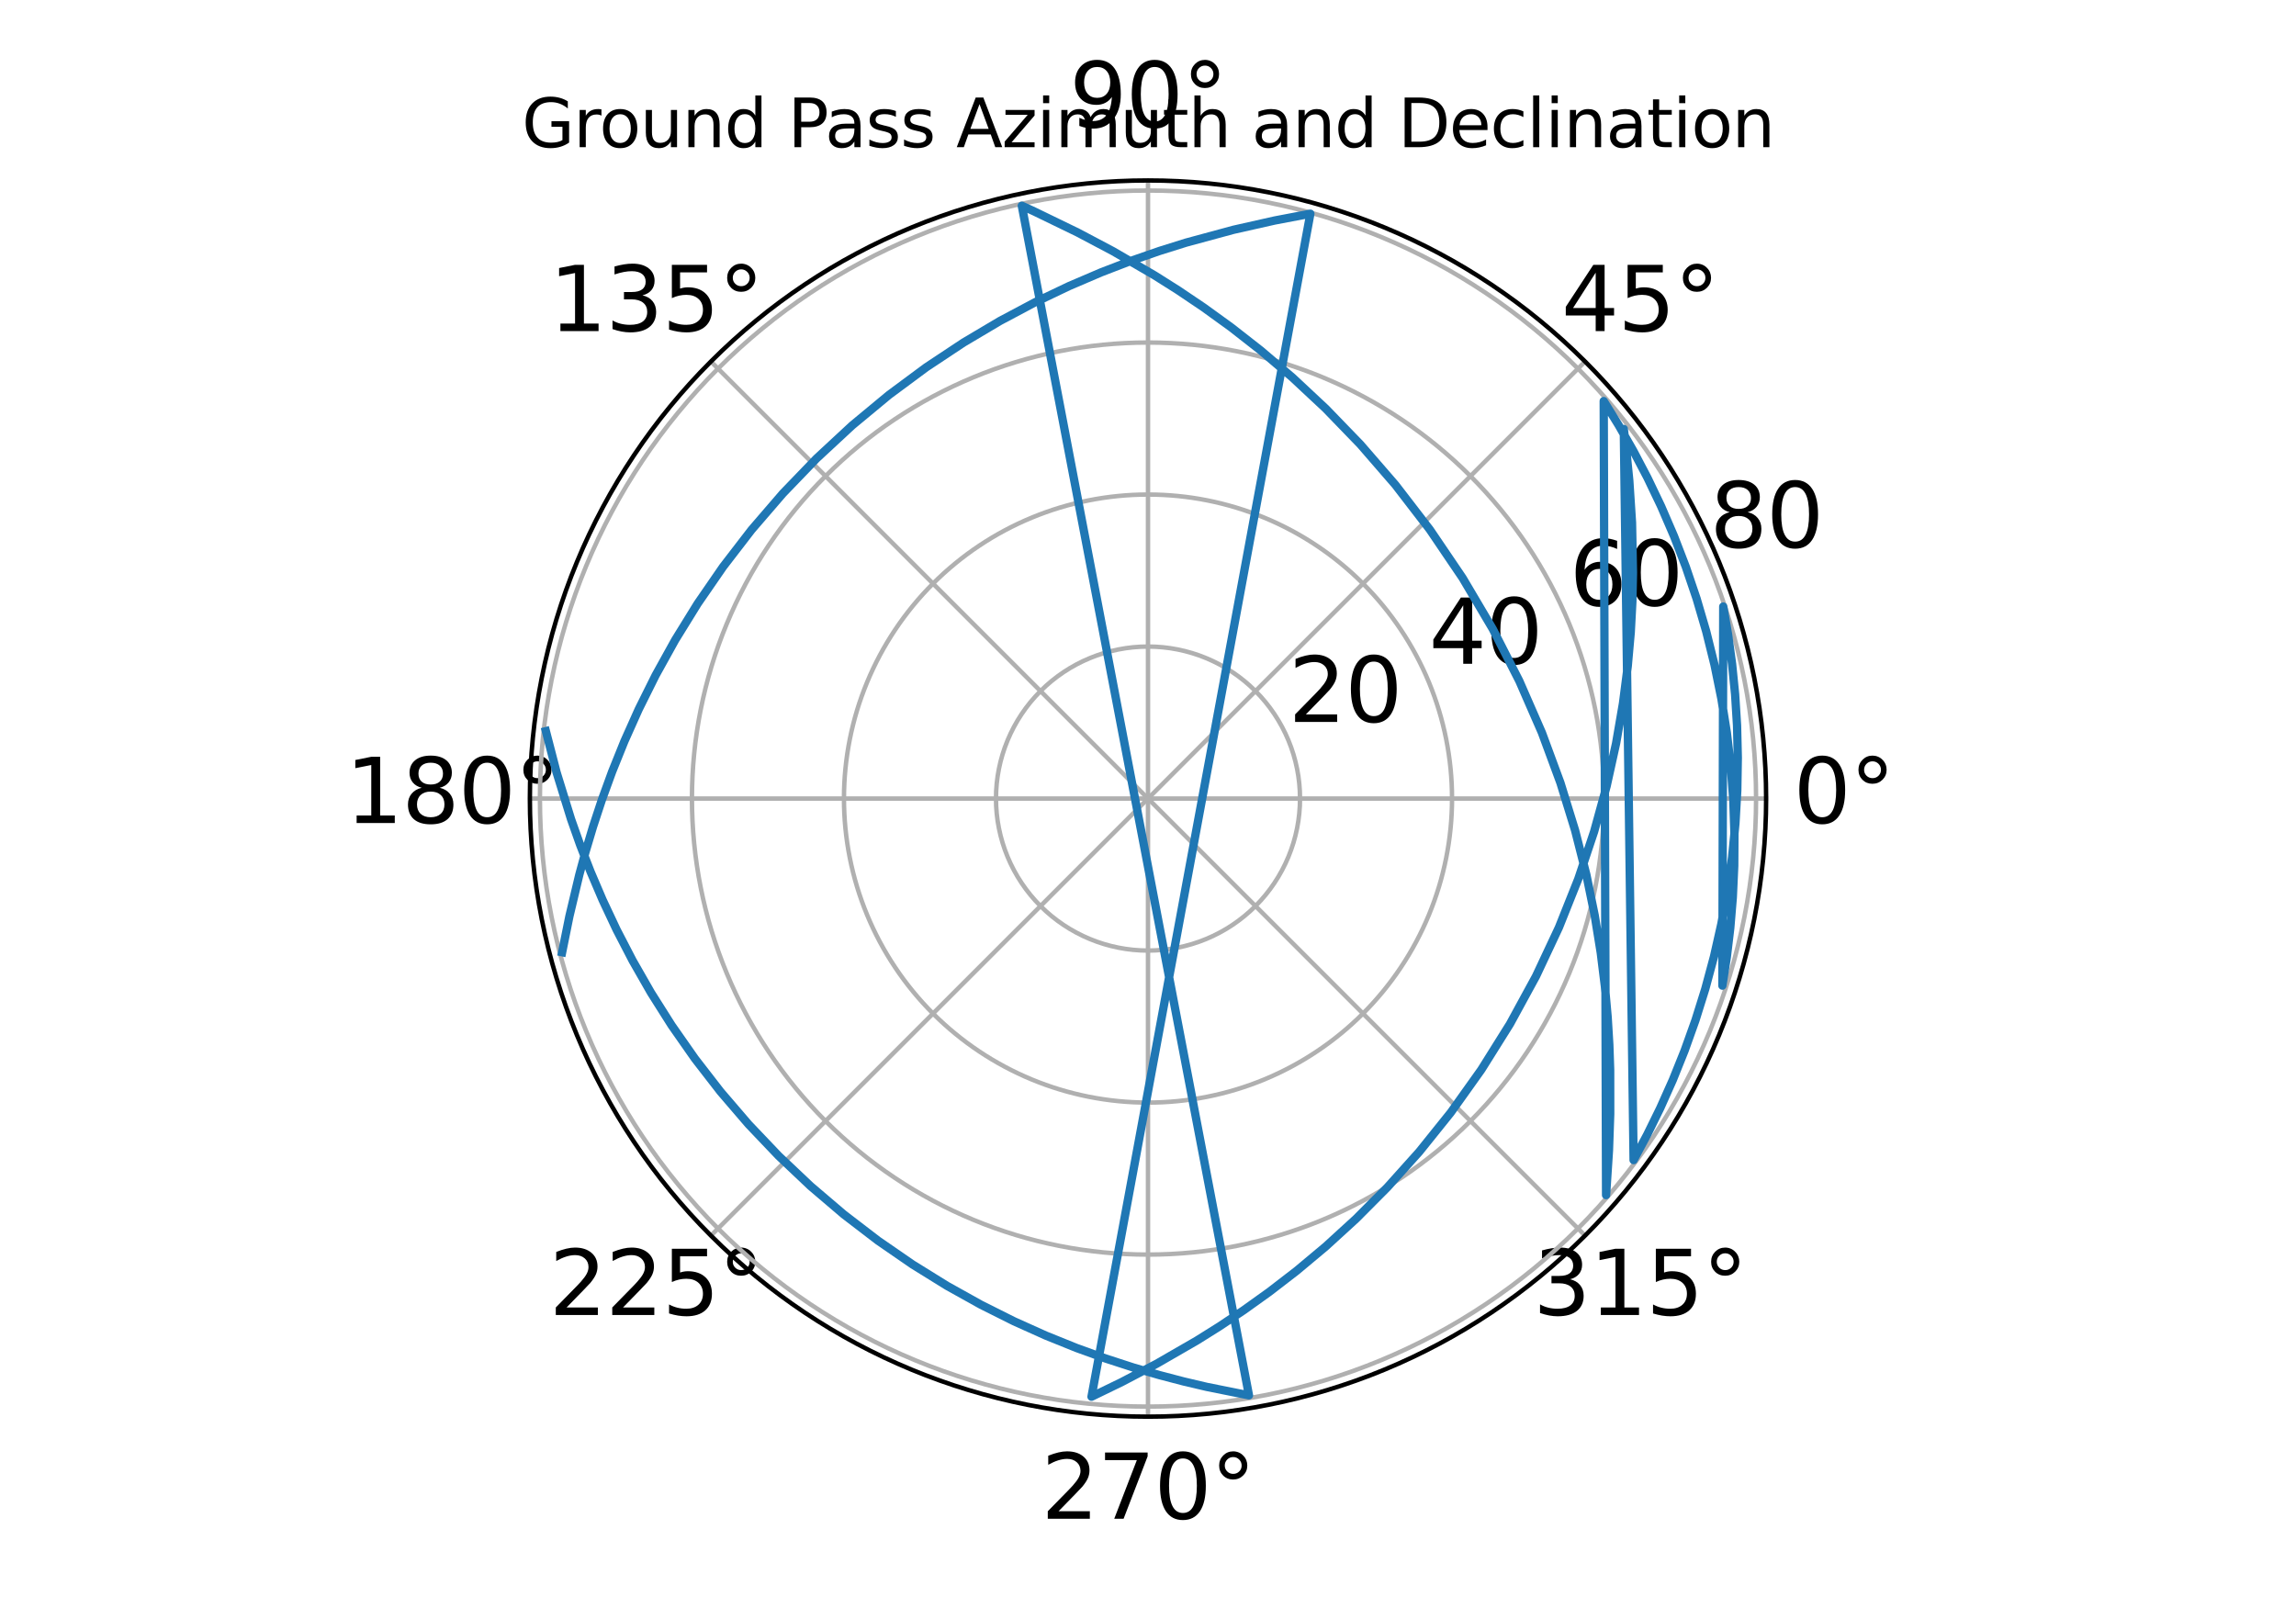 <?xml version="1.0" encoding="utf-8" standalone="no"?>
<!DOCTYPE svg PUBLIC "-//W3C//DTD SVG 1.1//EN"
  "http://www.w3.org/Graphics/SVG/1.1/DTD/svg11.dtd">
<svg xmlns:xlink="http://www.w3.org/1999/xlink" width="414pt" height="288pt" viewBox="0 0 414 288" xmlns="http://www.w3.org/2000/svg" version="1.1">
 <defs>
  <style type="text/css">*{stroke-linejoin: round; stroke-linecap: butt}</style>
 </defs>
 <g id="figure_1">
  <g id="patch_1">
   <path d="M 0 288 
L 414 288 
L 414 0 
L 0 0 
L 0 288 
z
" style="fill: none"/>
  </g>
  <g id="axes_1">
   <g id="patch_2">
    <path d="M 318.457 144 
C 318.457 129.364 315.574 114.869 309.973 101.347 
C 304.372 87.825 296.162 75.537 285.812 65.188 
C 275.463 54.838 263.175 46.628 249.653 41.027 
C 236.131 35.426 221.636 32.542 207 32.542 
C 192.364 32.542 177.869 35.426 164.347 41.027 
C 150.825 46.628 138.537 54.838 128.188 65.188 
C 117.838 75.537 109.628 87.825 104.027 101.347 
C 98.426 114.869 95.543 129.364 95.543 144 
C 95.543 158.636 98.426 173.131 104.027 186.653 
C 109.628 200.175 117.838 212.463 128.188 222.812 
C 138.537 233.162 150.825 241.372 164.347 246.973 
C 177.869 252.574 192.364 255.458 207 255.458 
C 221.636 255.458 236.131 252.574 249.653 246.973 
C 263.175 241.372 275.463 233.162 285.812 222.812 
C 296.162 212.463 304.372 200.175 309.973 186.653 
C 315.574 173.131 318.457 158.636 318.457 144 
M 207 144 
C 207 144 207 144 207 144 
C 207 144 207 144 207 144 
C 207 144 207 144 207 144 
C 207 144 207 144 207 144 
C 207 144 207 144 207 144 
C 207 144 207 144 207 144 
C 207 144 207 144 207 144 
C 207 144 207 144 207 144 
C 207 144 207 144 207 144 
C 207 144 207 144 207 144 
C 207 144 207 144 207 144 
C 207 144 207 144 207 144 
C 207 144 207 144 207 144 
C 207 144 207 144 207 144 
C 207 144 207 144 207 144 
C 207 144 207 144 207 144 
L 207 144 
z
" style="fill: none"/>
   </g>
   <g id="matplotlib.axis_1">
    <g id="xtick_1">
     <g id="line2d_1">
      <path d="M 207 144 
L 318.457 144 
" clip-path="url(#p99d6dc8e86)" style="fill: none; stroke: #b0b0b0; stroke-width: 0.8; stroke-linecap: square"/>
     </g>
     <g id="text_1">
      <!-- 0° -->
      <g transform="translate(323.368 148.415) scale(0.16 -0.16)">
       <defs>
        <path id="DejaVuSans-30" d="M 2034 4250 
Q 1547 4250 1301 3770 
Q 1056 3291 1056 2328 
Q 1056 1369 1301 889 
Q 1547 409 2034 409 
Q 2525 409 2770 889 
Q 3016 1369 3016 2328 
Q 3016 3291 2770 3770 
Q 2525 4250 2034 4250 
z
M 2034 4750 
Q 2819 4750 3233 4129 
Q 3647 3509 3647 2328 
Q 3647 1150 3233 529 
Q 2819 -91 2034 -91 
Q 1250 -91 836 529 
Q 422 1150 422 2328 
Q 422 3509 836 4129 
Q 1250 4750 2034 4750 
z
" transform="scale(0.016)"/>
        <path id="DejaVuSans-b0" d="M 1600 4347 
Q 1350 4347 1178 4173 
Q 1006 4000 1006 3750 
Q 1006 3503 1178 3333 
Q 1350 3163 1600 3163 
Q 1850 3163 2022 3333 
Q 2194 3503 2194 3750 
Q 2194 3997 2020 4172 
Q 1847 4347 1600 4347 
z
M 1600 4750 
Q 1800 4750 1984 4673 
Q 2169 4597 2303 4453 
Q 2447 4313 2519 4134 
Q 2591 3956 2591 3750 
Q 2591 3338 2302 3052 
Q 2013 2766 1594 2766 
Q 1172 2766 890 3047 
Q 609 3328 609 3750 
Q 609 4169 896 4459 
Q 1184 4750 1600 4750 
z
" transform="scale(0.016)"/>
       </defs>
       <use xlink:href="#DejaVuSans-30"/>
       <use xlink:href="#DejaVuSans-b0" transform="translate(63.623 0)"/>
      </g>
     </g>
    </g>
    <g id="xtick_2">
     <g id="line2d_2">
      <path d="M 207 144 
L 285.812 65.188 
" clip-path="url(#p99d6dc8e86)" style="fill: none; stroke: #b0b0b0; stroke-width: 0.8; stroke-linecap: square"/>
     </g>
     <g id="text_2">
      <!-- 45° -->
      <g transform="translate(281.532 59.703) scale(0.16 -0.16)">
       <defs>
        <path id="DejaVuSans-34" d="M 2419 4116 
L 825 1625 
L 2419 1625 
L 2419 4116 
z
M 2253 4666 
L 3047 4666 
L 3047 1625 
L 3713 1625 
L 3713 1100 
L 3047 1100 
L 3047 0 
L 2419 0 
L 2419 1100 
L 313 1100 
L 313 1709 
L 2253 4666 
z
" transform="scale(0.016)"/>
        <path id="DejaVuSans-35" d="M 691 4666 
L 3169 4666 
L 3169 4134 
L 1269 4134 
L 1269 2991 
Q 1406 3038 1543 3061 
Q 1681 3084 1819 3084 
Q 2600 3084 3056 2656 
Q 3513 2228 3513 1497 
Q 3513 744 3044 326 
Q 2575 -91 1722 -91 
Q 1428 -91 1123 -41 
Q 819 9 494 109 
L 494 744 
Q 775 591 1075 516 
Q 1375 441 1709 441 
Q 2250 441 2565 725 
Q 2881 1009 2881 1497 
Q 2881 1984 2565 2268 
Q 2250 2553 1709 2553 
Q 1456 2553 1204 2497 
Q 953 2441 691 2322 
L 691 4666 
z
" transform="scale(0.016)"/>
       </defs>
       <use xlink:href="#DejaVuSans-34"/>
       <use xlink:href="#DejaVuSans-35" transform="translate(63.623 0)"/>
       <use xlink:href="#DejaVuSans-b0" transform="translate(127.246 0)"/>
      </g>
     </g>
    </g>
    <g id="xtick_3">
     <g id="line2d_3">
      <path d="M 207 144 
L 207 32.542 
" clip-path="url(#p99d6dc8e86)" style="fill: none; stroke: #b0b0b0; stroke-width: 0.8; stroke-linecap: square"/>
     </g>
     <g id="text_3">
      <!-- 90° -->
      <g transform="translate(192.82 22.957) scale(0.16 -0.16)">
       <defs>
        <path id="DejaVuSans-39" d="M 703 97 
L 703 672 
Q 941 559 1184 500 
Q 1428 441 1663 441 
Q 2288 441 2617 861 
Q 2947 1281 2994 2138 
Q 2813 1869 2534 1725 
Q 2256 1581 1919 1581 
Q 1219 1581 811 2004 
Q 403 2428 403 3163 
Q 403 3881 828 4315 
Q 1253 4750 1959 4750 
Q 2769 4750 3195 4129 
Q 3622 3509 3622 2328 
Q 3622 1225 3098 567 
Q 2575 -91 1691 -91 
Q 1453 -91 1209 -44 
Q 966 3 703 97 
z
M 1959 2075 
Q 2384 2075 2632 2365 
Q 2881 2656 2881 3163 
Q 2881 3666 2632 3958 
Q 2384 4250 1959 4250 
Q 1534 4250 1286 3958 
Q 1038 3666 1038 3163 
Q 1038 2656 1286 2365 
Q 1534 2075 1959 2075 
z
" transform="scale(0.016)"/>
       </defs>
       <use xlink:href="#DejaVuSans-39"/>
       <use xlink:href="#DejaVuSans-30" transform="translate(63.623 0)"/>
       <use xlink:href="#DejaVuSans-b0" transform="translate(127.246 0)"/>
      </g>
     </g>
    </g>
    <g id="xtick_4">
     <g id="line2d_4">
      <path d="M 207 144 
L 128.188 65.188 
" clip-path="url(#p99d6dc8e86)" style="fill: none; stroke: #b0b0b0; stroke-width: 0.8; stroke-linecap: square"/>
     </g>
     <g id="text_4">
      <!-- 135° -->
      <g transform="translate(99.018 59.703) scale(0.16 -0.16)">
       <defs>
        <path id="DejaVuSans-31" d="M 794 531 
L 1825 531 
L 1825 4091 
L 703 3866 
L 703 4441 
L 1819 4666 
L 2450 4666 
L 2450 531 
L 3481 531 
L 3481 0 
L 794 0 
L 794 531 
z
" transform="scale(0.016)"/>
        <path id="DejaVuSans-33" d="M 2597 2516 
Q 3050 2419 3304 2112 
Q 3559 1806 3559 1356 
Q 3559 666 3084 287 
Q 2609 -91 1734 -91 
Q 1441 -91 1130 -33 
Q 819 25 488 141 
L 488 750 
Q 750 597 1062 519 
Q 1375 441 1716 441 
Q 2309 441 2620 675 
Q 2931 909 2931 1356 
Q 2931 1769 2642 2001 
Q 2353 2234 1838 2234 
L 1294 2234 
L 1294 2753 
L 1863 2753 
Q 2328 2753 2575 2939 
Q 2822 3125 2822 3475 
Q 2822 3834 2567 4026 
Q 2313 4219 1838 4219 
Q 1578 4219 1281 4162 
Q 984 4106 628 3988 
L 628 4550 
Q 988 4650 1302 4700 
Q 1616 4750 1894 4750 
Q 2613 4750 3031 4423 
Q 3450 4097 3450 3541 
Q 3450 3153 3228 2886 
Q 3006 2619 2597 2516 
z
" transform="scale(0.016)"/>
       </defs>
       <use xlink:href="#DejaVuSans-31"/>
       <use xlink:href="#DejaVuSans-33" transform="translate(63.623 0)"/>
       <use xlink:href="#DejaVuSans-35" transform="translate(127.246 0)"/>
       <use xlink:href="#DejaVuSans-b0" transform="translate(190.869 0)"/>
      </g>
     </g>
    </g>
    <g id="xtick_5">
     <g id="line2d_5">
      <path d="M 207 144 
L 95.543 144 
" clip-path="url(#p99d6dc8e86)" style="fill: none; stroke: #b0b0b0; stroke-width: 0.8; stroke-linecap: square"/>
     </g>
     <g id="text_5">
      <!-- 180° -->
      <g transform="translate(62.273 148.415) scale(0.16 -0.16)">
       <defs>
        <path id="DejaVuSans-38" d="M 2034 2216 
Q 1584 2216 1326 1975 
Q 1069 1734 1069 1313 
Q 1069 891 1326 650 
Q 1584 409 2034 409 
Q 2484 409 2743 651 
Q 3003 894 3003 1313 
Q 3003 1734 2745 1975 
Q 2488 2216 2034 2216 
z
M 1403 2484 
Q 997 2584 770 2862 
Q 544 3141 544 3541 
Q 544 4100 942 4425 
Q 1341 4750 2034 4750 
Q 2731 4750 3128 4425 
Q 3525 4100 3525 3541 
Q 3525 3141 3298 2862 
Q 3072 2584 2669 2484 
Q 3125 2378 3379 2068 
Q 3634 1759 3634 1313 
Q 3634 634 3220 271 
Q 2806 -91 2034 -91 
Q 1263 -91 848 271 
Q 434 634 434 1313 
Q 434 1759 690 2068 
Q 947 2378 1403 2484 
z
M 1172 3481 
Q 1172 3119 1398 2916 
Q 1625 2713 2034 2713 
Q 2441 2713 2670 2916 
Q 2900 3119 2900 3481 
Q 2900 3844 2670 4047 
Q 2441 4250 2034 4250 
Q 1625 4250 1398 4047 
Q 1172 3844 1172 3481 
z
" transform="scale(0.016)"/>
       </defs>
       <use xlink:href="#DejaVuSans-31"/>
       <use xlink:href="#DejaVuSans-38" transform="translate(63.623 0)"/>
       <use xlink:href="#DejaVuSans-30" transform="translate(127.246 0)"/>
       <use xlink:href="#DejaVuSans-b0" transform="translate(190.869 0)"/>
      </g>
     </g>
    </g>
    <g id="xtick_6">
     <g id="line2d_6">
      <path d="M 207 144 
L 128.188 222.812 
" clip-path="url(#p99d6dc8e86)" style="fill: none; stroke: #b0b0b0; stroke-width: 0.8; stroke-linecap: square"/>
     </g>
     <g id="text_6">
      <!-- 225° -->
      <g transform="translate(99.018 237.127) scale(0.16 -0.16)">
       <defs>
        <path id="DejaVuSans-32" d="M 1228 531 
L 3431 531 
L 3431 0 
L 469 0 
L 469 531 
Q 828 903 1448 1529 
Q 2069 2156 2228 2338 
Q 2531 2678 2651 2914 
Q 2772 3150 2772 3378 
Q 2772 3750 2511 3984 
Q 2250 4219 1831 4219 
Q 1534 4219 1204 4116 
Q 875 4013 500 3803 
L 500 4441 
Q 881 4594 1212 4672 
Q 1544 4750 1819 4750 
Q 2544 4750 2975 4387 
Q 3406 4025 3406 3419 
Q 3406 3131 3298 2873 
Q 3191 2616 2906 2266 
Q 2828 2175 2409 1742 
Q 1991 1309 1228 531 
z
" transform="scale(0.016)"/>
       </defs>
       <use xlink:href="#DejaVuSans-32"/>
       <use xlink:href="#DejaVuSans-32" transform="translate(63.623 0)"/>
       <use xlink:href="#DejaVuSans-35" transform="translate(127.246 0)"/>
       <use xlink:href="#DejaVuSans-b0" transform="translate(190.869 0)"/>
      </g>
     </g>
    </g>
    <g id="xtick_7">
     <g id="line2d_7">
      <path d="M 207 144 
L 207 255.458 
" clip-path="url(#p99d6dc8e86)" style="fill: none; stroke: #b0b0b0; stroke-width: 0.8; stroke-linecap: square"/>
     </g>
     <g id="text_7">
      <!-- 270° -->
      <g transform="translate(187.73 273.873) scale(0.16 -0.16)">
       <defs>
        <path id="DejaVuSans-37" d="M 525 4666 
L 3525 4666 
L 3525 4397 
L 1831 0 
L 1172 0 
L 2766 4134 
L 525 4134 
L 525 4666 
z
" transform="scale(0.016)"/>
       </defs>
       <use xlink:href="#DejaVuSans-32"/>
       <use xlink:href="#DejaVuSans-37" transform="translate(63.623 0)"/>
       <use xlink:href="#DejaVuSans-30" transform="translate(127.246 0)"/>
       <use xlink:href="#DejaVuSans-b0" transform="translate(190.869 0)"/>
      </g>
     </g>
    </g>
    <g id="xtick_8">
     <g id="line2d_8">
      <path d="M 207 144 
L 285.812 222.812 
" clip-path="url(#p99d6dc8e86)" style="fill: none; stroke: #b0b0b0; stroke-width: 0.8; stroke-linecap: square"/>
     </g>
     <g id="text_8">
      <!-- 315° -->
      <g transform="translate(276.442 237.127) scale(0.16 -0.16)">
       <use xlink:href="#DejaVuSans-33"/>
       <use xlink:href="#DejaVuSans-31" transform="translate(63.623 0)"/>
       <use xlink:href="#DejaVuSans-35" transform="translate(127.246 0)"/>
       <use xlink:href="#DejaVuSans-b0" transform="translate(190.869 0)"/>
      </g>
     </g>
    </g>
   </g>
   <g id="matplotlib.axis_2">
    <g id="ytick_1">
     <g id="line2d_9">
      <path d="M 234.411 144 
C 234.411 140.4 233.702 136.836 232.324 133.51 
C 230.947 130.185 228.928 127.163 226.382 124.618 
C 223.837 122.072 220.815 120.053 217.49 118.676 
C 214.164 117.298 210.6 116.589 207 116.589 
C 203.4 116.589 199.836 117.298 196.51 118.676 
C 193.185 120.053 190.163 122.072 187.618 124.618 
C 185.072 127.163 183.053 130.185 181.676 133.51 
C 180.298 136.836 179.589 140.4 179.589 144 
C 179.589 147.6 180.298 151.164 181.676 154.49 
C 183.053 157.815 185.072 160.837 187.618 163.382 
C 190.163 165.928 193.185 167.947 196.51 169.324 
C 199.836 170.702 203.4 171.411 207 171.411 
C 210.6 171.411 214.164 170.702 217.49 169.324 
C 220.815 167.947 223.837 165.928 226.382 163.382 
C 228.928 160.837 230.947 157.815 232.324 154.49 
C 233.702 151.164 234.411 147.6 234.411 144 
" clip-path="url(#p99d6dc8e86)" style="fill: none; stroke: #b0b0b0; stroke-width: 0.8; stroke-linecap: square"/>
     </g>
     <g id="text_9">
      <!-- 20 -->
      <g transform="translate(232.324 130.183) scale(0.16 -0.16)">
       <use xlink:href="#DejaVuSans-32"/>
       <use xlink:href="#DejaVuSans-30" transform="translate(63.623 0)"/>
      </g>
     </g>
    </g>
    <g id="ytick_2">
     <g id="line2d_10">
      <path d="M 261.822 144 
C 261.822 136.801 260.404 129.672 257.649 123.021 
C 254.894 116.369 250.856 110.326 245.765 105.235 
C 240.674 100.144 234.631 96.106 227.979 93.351 
C 221.328 90.596 214.199 89.178 207 89.178 
C 199.801 89.178 192.672 90.596 186.021 93.351 
C 179.369 96.106 173.326 100.144 168.235 105.235 
C 163.144 110.326 159.106 116.369 156.351 123.021 
C 153.596 129.672 152.178 136.801 152.178 144 
C 152.178 151.199 153.596 158.328 156.351 164.979 
C 159.106 171.631 163.144 177.674 168.235 182.765 
C 173.326 187.856 179.369 191.894 186.021 194.649 
C 192.672 197.404 199.801 198.822 207 198.822 
C 214.199 198.822 221.328 197.404 227.979 194.649 
C 234.631 191.894 240.674 187.856 245.765 182.765 
C 250.856 177.674 254.894 171.631 257.649 164.979 
C 260.404 158.328 261.822 151.199 261.822 144 
" clip-path="url(#p99d6dc8e86)" style="fill: none; stroke: #b0b0b0; stroke-width: 0.8; stroke-linecap: square"/>
     </g>
     <g id="text_10">
      <!-- 40 -->
      <g transform="translate(257.649 119.693) scale(0.16 -0.16)">
       <use xlink:href="#DejaVuSans-34"/>
       <use xlink:href="#DejaVuSans-30" transform="translate(63.623 0)"/>
      </g>
     </g>
    </g>
    <g id="ytick_3">
     <g id="line2d_11">
      <path d="M 289.233 144 
C 289.233 133.201 287.106 122.508 282.973 112.531 
C 278.841 102.554 272.783 93.488 265.147 85.853 
C 257.512 78.217 248.446 72.159 238.469 68.027 
C 228.492 63.894 217.799 61.767 207 61.767 
C 196.201 61.767 185.508 63.894 175.531 68.027 
C 165.554 72.159 156.488 78.217 148.853 85.853 
C 141.217 93.488 135.159 102.554 131.027 112.531 
C 126.894 122.508 124.767 133.201 124.767 144 
C 124.767 154.799 126.894 165.492 131.027 175.469 
C 135.159 185.446 141.217 194.512 148.853 202.147 
C 156.488 209.783 165.554 215.841 175.531 219.973 
C 185.508 224.106 196.201 226.233 207 226.233 
C 217.799 226.233 228.492 224.106 238.469 219.973 
C 248.446 215.841 257.512 209.783 265.147 202.147 
C 272.783 194.512 278.841 185.446 282.973 175.469 
C 287.106 165.492 289.233 154.799 289.233 144 
" clip-path="url(#p99d6dc8e86)" style="fill: none; stroke: #b0b0b0; stroke-width: 0.8; stroke-linecap: square"/>
     </g>
     <g id="text_11">
      <!-- 60 -->
      <g transform="translate(282.973 109.203) scale(0.16 -0.16)">
       <defs>
        <path id="DejaVuSans-36" d="M 2113 2584 
Q 1688 2584 1439 2293 
Q 1191 2003 1191 1497 
Q 1191 994 1439 701 
Q 1688 409 2113 409 
Q 2538 409 2786 701 
Q 3034 994 3034 1497 
Q 3034 2003 2786 2293 
Q 2538 2584 2113 2584 
z
M 3366 4563 
L 3366 3988 
Q 3128 4100 2886 4159 
Q 2644 4219 2406 4219 
Q 1781 4219 1451 3797 
Q 1122 3375 1075 2522 
Q 1259 2794 1537 2939 
Q 1816 3084 2150 3084 
Q 2853 3084 3261 2657 
Q 3669 2231 3669 1497 
Q 3669 778 3244 343 
Q 2819 -91 2113 -91 
Q 1303 -91 875 529 
Q 447 1150 447 2328 
Q 447 3434 972 4092 
Q 1497 4750 2381 4750 
Q 2619 4750 2861 4703 
Q 3103 4656 3366 4563 
z
" transform="scale(0.016)"/>
       </defs>
       <use xlink:href="#DejaVuSans-36"/>
       <use xlink:href="#DejaVuSans-30" transform="translate(63.623 0)"/>
      </g>
     </g>
    </g>
    <g id="ytick_4">
     <g id="line2d_12">
      <path d="M 316.644 144 
C 316.644 129.602 313.808 115.343 308.298 102.041 
C 302.788 88.739 294.711 76.651 284.53 66.47 
C 274.349 56.289 262.261 48.212 248.959 42.702 
C 235.657 37.192 221.398 34.356 207 34.356 
C 192.602 34.356 178.343 37.192 165.041 42.702 
C 151.739 48.212 139.651 56.289 129.47 66.47 
C 119.289 76.651 111.212 88.739 105.702 102.041 
C 100.192 115.343 97.356 129.602 97.356 144 
C 97.356 158.398 100.192 172.657 105.702 185.959 
C 111.212 199.261 119.289 211.349 129.47 221.53 
C 139.651 231.711 151.739 239.788 165.041 245.298 
C 178.343 250.808 192.602 253.644 207 253.644 
C 221.398 253.644 235.657 250.808 248.959 245.298 
C 262.261 239.788 274.349 231.711 284.53 221.53 
C 294.711 211.349 302.788 199.261 308.298 185.959 
C 313.808 172.657 316.644 158.398 316.644 144 
" clip-path="url(#p99d6dc8e86)" style="fill: none; stroke: #b0b0b0; stroke-width: 0.8; stroke-linecap: square"/>
     </g>
     <g id="text_12">
      <!-- 80 -->
      <g transform="translate(308.298 98.714) scale(0.16 -0.16)">
       <use xlink:href="#DejaVuSans-38"/>
       <use xlink:href="#DejaVuSans-30" transform="translate(63.623 0)"/>
      </g>
     </g>
    </g>
   </g>
   <g id="line2d_13">
    <path d="M 101.36 171.712 
L 102.675 165.208 
L 104.46 157.718 
L 105.593 153.552 
L 106.929 149.079 
L 108.508 144.284 
L 110.375 139.154 
L 112.579 133.687 
L 115.173 127.891 
L 118.208 121.789 
L 121.733 115.426 
L 125.786 108.865 
L 130.385 102.196 
L 135.524 95.525 
L 141.166 88.975 
L 147.243 82.667 
L 153.658 76.716 
L 160.294 71.214 
L 167.027 66.224 
L 173.736 61.776 
L 180.317 57.871 
L 186.684 54.487 
L 192.775 51.583 
L 198.552 49.111 
L 203.992 47.016 
L 209.09 45.248 
L 213.852 43.756 
L 222.419 41.434 
L 229.838 39.764 
L 236.276 38.539 
L 196.813 251.864 
L 202.27 249.214 
L 208.553 245.92 
L 215.816 241.731 
L 219.862 239.196 
L 224.206 236.297 
L 228.853 232.973 
L 233.802 229.158 
L 239.035 224.782 
L 244.51 219.78 
L 250.163 214.098 
L 255.898 207.709 
L 261.592 200.622 
L 267.099 192.895 
L 272.27 184.643 
L 276.97 176.026 
L 281.095 167.239 
L 284.59 158.482 
L 287.447 149.938 
L 289.698 141.752 
L 291.406 134.026 
L 292.647 126.82 
L 293.501 120.154 
L 294.044 114.023 
L 294.341 108.404 
L 294.449 103.262 
L 294.274 94.249 
L 293.784 86.665 
L 293.141 80.223 
L 292.793 77.356 
L 294.558 209.193 
L 297.01 204.611 
L 299.377 199.788 
L 301.635 194.731 
L 303.756 189.453 
L 305.715 183.973 
L 307.488 178.315 
L 309.051 172.508 
L 310.387 166.587 
L 311.482 160.59 
L 312.325 154.555 
L 312.915 148.525 
L 313.254 142.539 
L 313.35 136.635 
L 313.214 130.847 
L 312.864 125.204 
L 312.318 119.732 
L 311.597 114.449 
L 310.724 109.371 
L 310.57 177.733 
L 311.358 172.641 
L 311.992 167.335 
L 312.448 161.827 
L 312.705 156.137 
L 312.742 150.289 
L 312.54 144.314 
L 312.086 138.245 
L 311.371 132.124 
L 310.391 125.992 
L 309.15 119.893 
L 307.656 113.87 
L 305.924 107.964 
L 303.974 102.213 
L 301.83 96.647 
L 299.52 91.295 
L 297.071 86.175 
L 294.512 81.302 
L 291.871 76.684 
L 289.173 72.324 
L 289.597 215.504 
L 290.119 207.429 
L 290.343 200.839 
L 290.334 192.955 
L 290.182 188.416 
L 289.883 183.412 
L 289.388 177.889 
L 288.636 171.794 
L 287.55 165.083 
L 286.042 157.733 
L 284.015 149.746 
L 281.371 141.177 
L 278.032 132.135 
L 273.955 122.8 
L 269.158 113.407 
L 263.726 104.219 
L 257.809 95.489 
L 251.598 87.42 
L 245.289 80.139 
L 239.06 73.696 
L 233.045 68.073 
L 227.337 63.211 
L 221.988 59.027 
L 217.017 55.43 
L 212.423 52.335 
L 208.19 49.66 
L 200.71 45.311 
L 194.36 41.949 
L 186.504 38.136 
L 184.244 37.097 
L 225.206 251.616 
L 217.633 250.098 
L 213.474 249.121 
L 209.048 247.964 
L 204.348 246.594 
L 199.37 244.977 
L 194.116 243.075 
L 188.598 240.848 
L 182.837 238.259 
L 176.871 235.273 
L 170.749 231.862 
L 164.534 228.008 
L 158.304 223.711 
L 152.146 218.989 
L 146.147 213.877 
L 140.394 208.433 
L 134.964 202.73 
L 129.916 196.85 
L 125.292 190.88 
L 121.112 184.906 
L 117.378 179.002 
L 114.077 173.233 
L 111.183 167.649 
L 108.662 162.286 
L 106.478 157.169 
L 104.591 152.31 
L 102.966 147.714 
L 100.363 139.294 
L 98.427 131.843 
L 98.427 131.843 
" clip-path="url(#p99d6dc8e86)" style="fill: none; stroke: #1f77b4; stroke-width: 1.5; stroke-linecap: square"/>
   </g>
   <g id="patch_3">
    <path d="M 318.457 144 
C 318.457 129.364 315.574 114.869 309.973 101.347 
C 304.372 87.825 296.162 75.537 285.812 65.188 
C 275.463 54.838 263.175 46.628 249.653 41.027 
C 236.131 35.426 221.636 32.542 207 32.542 
C 192.364 32.542 177.869 35.426 164.347 41.027 
C 150.825 46.628 138.537 54.838 128.188 65.188 
C 117.838 75.537 109.628 87.825 104.027 101.347 
C 98.426 114.869 95.543 129.364 95.543 144 
C 95.543 158.636 98.426 173.131 104.027 186.653 
C 109.628 200.175 117.838 212.463 128.188 222.812 
C 138.537 233.162 150.825 241.372 164.347 246.973 
C 177.869 252.574 192.364 255.458 207 255.458 
C 221.636 255.458 236.131 252.574 249.653 246.973 
C 263.175 241.372 275.463 233.162 285.812 222.812 
C 296.162 212.463 304.372 200.175 309.973 186.653 
C 315.574 173.131 318.457 158.636 318.457 144 
" style="fill: none; stroke: #000000; stroke-width: 0.8; stroke-linejoin: miter; stroke-linecap: square"/>
   </g>
   <g id="text_13">
    <!-- Ground Pass Azimuth and Declination -->
    <g transform="translate(94.103 26.543) scale(0.12 -0.12)">
     <defs>
      <path id="DejaVuSans-47" d="M 3809 666 
L 3809 1919 
L 2778 1919 
L 2778 2438 
L 4434 2438 
L 4434 434 
Q 4069 175 3628 42 
Q 3188 -91 2688 -91 
Q 1594 -91 976 548 
Q 359 1188 359 2328 
Q 359 3472 976 4111 
Q 1594 4750 2688 4750 
Q 3144 4750 3555 4637 
Q 3966 4525 4313 4306 
L 4313 3634 
Q 3963 3931 3569 4081 
Q 3175 4231 2741 4231 
Q 1884 4231 1454 3753 
Q 1025 3275 1025 2328 
Q 1025 1384 1454 906 
Q 1884 428 2741 428 
Q 3075 428 3337 486 
Q 3600 544 3809 666 
z
" transform="scale(0.016)"/>
      <path id="DejaVuSans-72" d="M 2631 2963 
Q 2534 3019 2420 3045 
Q 2306 3072 2169 3072 
Q 1681 3072 1420 2755 
Q 1159 2438 1159 1844 
L 1159 0 
L 581 0 
L 581 3500 
L 1159 3500 
L 1159 2956 
Q 1341 3275 1631 3429 
Q 1922 3584 2338 3584 
Q 2397 3584 2469 3576 
Q 2541 3569 2628 3553 
L 2631 2963 
z
" transform="scale(0.016)"/>
      <path id="DejaVuSans-6f" d="M 1959 3097 
Q 1497 3097 1228 2736 
Q 959 2375 959 1747 
Q 959 1119 1226 758 
Q 1494 397 1959 397 
Q 2419 397 2687 759 
Q 2956 1122 2956 1747 
Q 2956 2369 2687 2733 
Q 2419 3097 1959 3097 
z
M 1959 3584 
Q 2709 3584 3137 3096 
Q 3566 2609 3566 1747 
Q 3566 888 3137 398 
Q 2709 -91 1959 -91 
Q 1206 -91 779 398 
Q 353 888 353 1747 
Q 353 2609 779 3096 
Q 1206 3584 1959 3584 
z
" transform="scale(0.016)"/>
      <path id="DejaVuSans-75" d="M 544 1381 
L 544 3500 
L 1119 3500 
L 1119 1403 
Q 1119 906 1312 657 
Q 1506 409 1894 409 
Q 2359 409 2629 706 
Q 2900 1003 2900 1516 
L 2900 3500 
L 3475 3500 
L 3475 0 
L 2900 0 
L 2900 538 
Q 2691 219 2414 64 
Q 2138 -91 1772 -91 
Q 1169 -91 856 284 
Q 544 659 544 1381 
z
M 1991 3584 
L 1991 3584 
z
" transform="scale(0.016)"/>
      <path id="DejaVuSans-6e" d="M 3513 2113 
L 3513 0 
L 2938 0 
L 2938 2094 
Q 2938 2591 2744 2837 
Q 2550 3084 2163 3084 
Q 1697 3084 1428 2787 
Q 1159 2491 1159 1978 
L 1159 0 
L 581 0 
L 581 3500 
L 1159 3500 
L 1159 2956 
Q 1366 3272 1645 3428 
Q 1925 3584 2291 3584 
Q 2894 3584 3203 3211 
Q 3513 2838 3513 2113 
z
" transform="scale(0.016)"/>
      <path id="DejaVuSans-64" d="M 2906 2969 
L 2906 4863 
L 3481 4863 
L 3481 0 
L 2906 0 
L 2906 525 
Q 2725 213 2448 61 
Q 2172 -91 1784 -91 
Q 1150 -91 751 415 
Q 353 922 353 1747 
Q 353 2572 751 3078 
Q 1150 3584 1784 3584 
Q 2172 3584 2448 3432 
Q 2725 3281 2906 2969 
z
M 947 1747 
Q 947 1113 1208 752 
Q 1469 391 1925 391 
Q 2381 391 2643 752 
Q 2906 1113 2906 1747 
Q 2906 2381 2643 2742 
Q 2381 3103 1925 3103 
Q 1469 3103 1208 2742 
Q 947 2381 947 1747 
z
" transform="scale(0.016)"/>
      <path id="DejaVuSans-20" transform="scale(0.016)"/>
      <path id="DejaVuSans-50" d="M 1259 4147 
L 1259 2394 
L 2053 2394 
Q 2494 2394 2734 2622 
Q 2975 2850 2975 3272 
Q 2975 3691 2734 3919 
Q 2494 4147 2053 4147 
L 1259 4147 
z
M 628 4666 
L 2053 4666 
Q 2838 4666 3239 4311 
Q 3641 3956 3641 3272 
Q 3641 2581 3239 2228 
Q 2838 1875 2053 1875 
L 1259 1875 
L 1259 0 
L 628 0 
L 628 4666 
z
" transform="scale(0.016)"/>
      <path id="DejaVuSans-61" d="M 2194 1759 
Q 1497 1759 1228 1600 
Q 959 1441 959 1056 
Q 959 750 1161 570 
Q 1363 391 1709 391 
Q 2188 391 2477 730 
Q 2766 1069 2766 1631 
L 2766 1759 
L 2194 1759 
z
M 3341 1997 
L 3341 0 
L 2766 0 
L 2766 531 
Q 2569 213 2275 61 
Q 1981 -91 1556 -91 
Q 1019 -91 701 211 
Q 384 513 384 1019 
Q 384 1609 779 1909 
Q 1175 2209 1959 2209 
L 2766 2209 
L 2766 2266 
Q 2766 2663 2505 2880 
Q 2244 3097 1772 3097 
Q 1472 3097 1187 3025 
Q 903 2953 641 2809 
L 641 3341 
Q 956 3463 1253 3523 
Q 1550 3584 1831 3584 
Q 2591 3584 2966 3190 
Q 3341 2797 3341 1997 
z
" transform="scale(0.016)"/>
      <path id="DejaVuSans-73" d="M 2834 3397 
L 2834 2853 
Q 2591 2978 2328 3040 
Q 2066 3103 1784 3103 
Q 1356 3103 1142 2972 
Q 928 2841 928 2578 
Q 928 2378 1081 2264 
Q 1234 2150 1697 2047 
L 1894 2003 
Q 2506 1872 2764 1633 
Q 3022 1394 3022 966 
Q 3022 478 2636 193 
Q 2250 -91 1575 -91 
Q 1294 -91 989 -36 
Q 684 19 347 128 
L 347 722 
Q 666 556 975 473 
Q 1284 391 1588 391 
Q 1994 391 2212 530 
Q 2431 669 2431 922 
Q 2431 1156 2273 1281 
Q 2116 1406 1581 1522 
L 1381 1569 
Q 847 1681 609 1914 
Q 372 2147 372 2553 
Q 372 3047 722 3315 
Q 1072 3584 1716 3584 
Q 2034 3584 2315 3537 
Q 2597 3491 2834 3397 
z
" transform="scale(0.016)"/>
      <path id="DejaVuSans-41" d="M 2188 4044 
L 1331 1722 
L 3047 1722 
L 2188 4044 
z
M 1831 4666 
L 2547 4666 
L 4325 0 
L 3669 0 
L 3244 1197 
L 1141 1197 
L 716 0 
L 50 0 
L 1831 4666 
z
" transform="scale(0.016)"/>
      <path id="DejaVuSans-7a" d="M 353 3500 
L 3084 3500 
L 3084 2975 
L 922 459 
L 3084 459 
L 3084 0 
L 275 0 
L 275 525 
L 2438 3041 
L 353 3041 
L 353 3500 
z
" transform="scale(0.016)"/>
      <path id="DejaVuSans-69" d="M 603 3500 
L 1178 3500 
L 1178 0 
L 603 0 
L 603 3500 
z
M 603 4863 
L 1178 4863 
L 1178 4134 
L 603 4134 
L 603 4863 
z
" transform="scale(0.016)"/>
      <path id="DejaVuSans-6d" d="M 3328 2828 
Q 3544 3216 3844 3400 
Q 4144 3584 4550 3584 
Q 5097 3584 5394 3201 
Q 5691 2819 5691 2113 
L 5691 0 
L 5113 0 
L 5113 2094 
Q 5113 2597 4934 2840 
Q 4756 3084 4391 3084 
Q 3944 3084 3684 2787 
Q 3425 2491 3425 1978 
L 3425 0 
L 2847 0 
L 2847 2094 
Q 2847 2600 2669 2842 
Q 2491 3084 2119 3084 
Q 1678 3084 1418 2786 
Q 1159 2488 1159 1978 
L 1159 0 
L 581 0 
L 581 3500 
L 1159 3500 
L 1159 2956 
Q 1356 3278 1631 3431 
Q 1906 3584 2284 3584 
Q 2666 3584 2933 3390 
Q 3200 3197 3328 2828 
z
" transform="scale(0.016)"/>
      <path id="DejaVuSans-74" d="M 1172 4494 
L 1172 3500 
L 2356 3500 
L 2356 3053 
L 1172 3053 
L 1172 1153 
Q 1172 725 1289 603 
Q 1406 481 1766 481 
L 2356 481 
L 2356 0 
L 1766 0 
Q 1100 0 847 248 
Q 594 497 594 1153 
L 594 3053 
L 172 3053 
L 172 3500 
L 594 3500 
L 594 4494 
L 1172 4494 
z
" transform="scale(0.016)"/>
      <path id="DejaVuSans-68" d="M 3513 2113 
L 3513 0 
L 2938 0 
L 2938 2094 
Q 2938 2591 2744 2837 
Q 2550 3084 2163 3084 
Q 1697 3084 1428 2787 
Q 1159 2491 1159 1978 
L 1159 0 
L 581 0 
L 581 4863 
L 1159 4863 
L 1159 2956 
Q 1366 3272 1645 3428 
Q 1925 3584 2291 3584 
Q 2894 3584 3203 3211 
Q 3513 2838 3513 2113 
z
" transform="scale(0.016)"/>
      <path id="DejaVuSans-44" d="M 1259 4147 
L 1259 519 
L 2022 519 
Q 2988 519 3436 956 
Q 3884 1394 3884 2338 
Q 3884 3275 3436 3711 
Q 2988 4147 2022 4147 
L 1259 4147 
z
M 628 4666 
L 1925 4666 
Q 3281 4666 3915 4102 
Q 4550 3538 4550 2338 
Q 4550 1131 3912 565 
Q 3275 0 1925 0 
L 628 0 
L 628 4666 
z
" transform="scale(0.016)"/>
      <path id="DejaVuSans-65" d="M 3597 1894 
L 3597 1613 
L 953 1613 
Q 991 1019 1311 708 
Q 1631 397 2203 397 
Q 2534 397 2845 478 
Q 3156 559 3463 722 
L 3463 178 
Q 3153 47 2828 -22 
Q 2503 -91 2169 -91 
Q 1331 -91 842 396 
Q 353 884 353 1716 
Q 353 2575 817 3079 
Q 1281 3584 2069 3584 
Q 2775 3584 3186 3129 
Q 3597 2675 3597 1894 
z
M 3022 2063 
Q 3016 2534 2758 2815 
Q 2500 3097 2075 3097 
Q 1594 3097 1305 2825 
Q 1016 2553 972 2059 
L 3022 2063 
z
" transform="scale(0.016)"/>
      <path id="DejaVuSans-63" d="M 3122 3366 
L 3122 2828 
Q 2878 2963 2633 3030 
Q 2388 3097 2138 3097 
Q 1578 3097 1268 2742 
Q 959 2388 959 1747 
Q 959 1106 1268 751 
Q 1578 397 2138 397 
Q 2388 397 2633 464 
Q 2878 531 3122 666 
L 3122 134 
Q 2881 22 2623 -34 
Q 2366 -91 2075 -91 
Q 1284 -91 818 406 
Q 353 903 353 1747 
Q 353 2603 823 3093 
Q 1294 3584 2113 3584 
Q 2378 3584 2631 3529 
Q 2884 3475 3122 3366 
z
" transform="scale(0.016)"/>
      <path id="DejaVuSans-6c" d="M 603 4863 
L 1178 4863 
L 1178 0 
L 603 0 
L 603 4863 
z
" transform="scale(0.016)"/>
     </defs>
     <use xlink:href="#DejaVuSans-47"/>
     <use xlink:href="#DejaVuSans-72" transform="translate(77.49 0)"/>
     <use xlink:href="#DejaVuSans-6f" transform="translate(116.354 0)"/>
     <use xlink:href="#DejaVuSans-75" transform="translate(177.535 0)"/>
     <use xlink:href="#DejaVuSans-6e" transform="translate(240.914 0)"/>
     <use xlink:href="#DejaVuSans-64" transform="translate(304.293 0)"/>
     <use xlink:href="#DejaVuSans-20" transform="translate(367.77 0)"/>
     <use xlink:href="#DejaVuSans-50" transform="translate(399.557 0)"/>
     <use xlink:href="#DejaVuSans-61" transform="translate(455.359 0)"/>
     <use xlink:href="#DejaVuSans-73" transform="translate(516.639 0)"/>
     <use xlink:href="#DejaVuSans-73" transform="translate(568.738 0)"/>
     <use xlink:href="#DejaVuSans-20" transform="translate(620.838 0)"/>
     <use xlink:href="#DejaVuSans-41" transform="translate(652.625 0)"/>
     <use xlink:href="#DejaVuSans-7a" transform="translate(721.033 0)"/>
     <use xlink:href="#DejaVuSans-69" transform="translate(773.523 0)"/>
     <use xlink:href="#DejaVuSans-6d" transform="translate(801.307 0)"/>
     <use xlink:href="#DejaVuSans-75" transform="translate(898.719 0)"/>
     <use xlink:href="#DejaVuSans-74" transform="translate(962.098 0)"/>
     <use xlink:href="#DejaVuSans-68" transform="translate(1001.307 0)"/>
     <use xlink:href="#DejaVuSans-20" transform="translate(1064.686 0)"/>
     <use xlink:href="#DejaVuSans-61" transform="translate(1096.473 0)"/>
     <use xlink:href="#DejaVuSans-6e" transform="translate(1157.752 0)"/>
     <use xlink:href="#DejaVuSans-64" transform="translate(1221.131 0)"/>
     <use xlink:href="#DejaVuSans-20" transform="translate(1284.607 0)"/>
     <use xlink:href="#DejaVuSans-44" transform="translate(1316.395 0)"/>
     <use xlink:href="#DejaVuSans-65" transform="translate(1393.396 0)"/>
     <use xlink:href="#DejaVuSans-63" transform="translate(1454.92 0)"/>
     <use xlink:href="#DejaVuSans-6c" transform="translate(1509.9 0)"/>
     <use xlink:href="#DejaVuSans-69" transform="translate(1537.684 0)"/>
     <use xlink:href="#DejaVuSans-6e" transform="translate(1565.467 0)"/>
     <use xlink:href="#DejaVuSans-61" transform="translate(1628.846 0)"/>
     <use xlink:href="#DejaVuSans-74" transform="translate(1690.125 0)"/>
     <use xlink:href="#DejaVuSans-69" transform="translate(1729.334 0)"/>
     <use xlink:href="#DejaVuSans-6f" transform="translate(1757.117 0)"/>
     <use xlink:href="#DejaVuSans-6e" transform="translate(1818.299 0)"/>
    </g>
   </g>
  </g>
 </g>
 <defs>
  <clipPath id="p99d6dc8e86">
   <path d="M 318.457 144 
C 318.457 129.364 315.574 114.869 309.973 101.347 
C 304.372 87.825 296.162 75.537 285.812 65.188 
C 275.463 54.838 263.175 46.628 249.653 41.027 
C 236.131 35.426 221.636 32.542 207 32.542 
C 192.364 32.542 177.869 35.426 164.347 41.027 
C 150.825 46.628 138.537 54.838 128.188 65.188 
C 117.838 75.537 109.628 87.825 104.027 101.347 
C 98.426 114.869 95.543 129.364 95.543 144 
C 95.543 158.636 98.426 173.131 104.027 186.653 
C 109.628 200.175 117.838 212.463 128.188 222.812 
C 138.537 233.162 150.825 241.372 164.347 246.973 
C 177.869 252.574 192.364 255.458 207 255.458 
C 221.636 255.458 236.131 252.574 249.653 246.973 
C 263.175 241.372 275.463 233.162 285.812 222.812 
C 296.162 212.463 304.372 200.175 309.973 186.653 
C 315.574 173.131 318.457 158.636 318.457 144 
M 207 144 
C 207 144 207 144 207 144 
C 207 144 207 144 207 144 
C 207 144 207 144 207 144 
C 207 144 207 144 207 144 
C 207 144 207 144 207 144 
C 207 144 207 144 207 144 
C 207 144 207 144 207 144 
C 207 144 207 144 207 144 
C 207 144 207 144 207 144 
C 207 144 207 144 207 144 
C 207 144 207 144 207 144 
C 207 144 207 144 207 144 
C 207 144 207 144 207 144 
C 207 144 207 144 207 144 
C 207 144 207 144 207 144 
C 207 144 207 144 207 144 
z
"/>
  </clipPath>
 </defs>
</svg>
